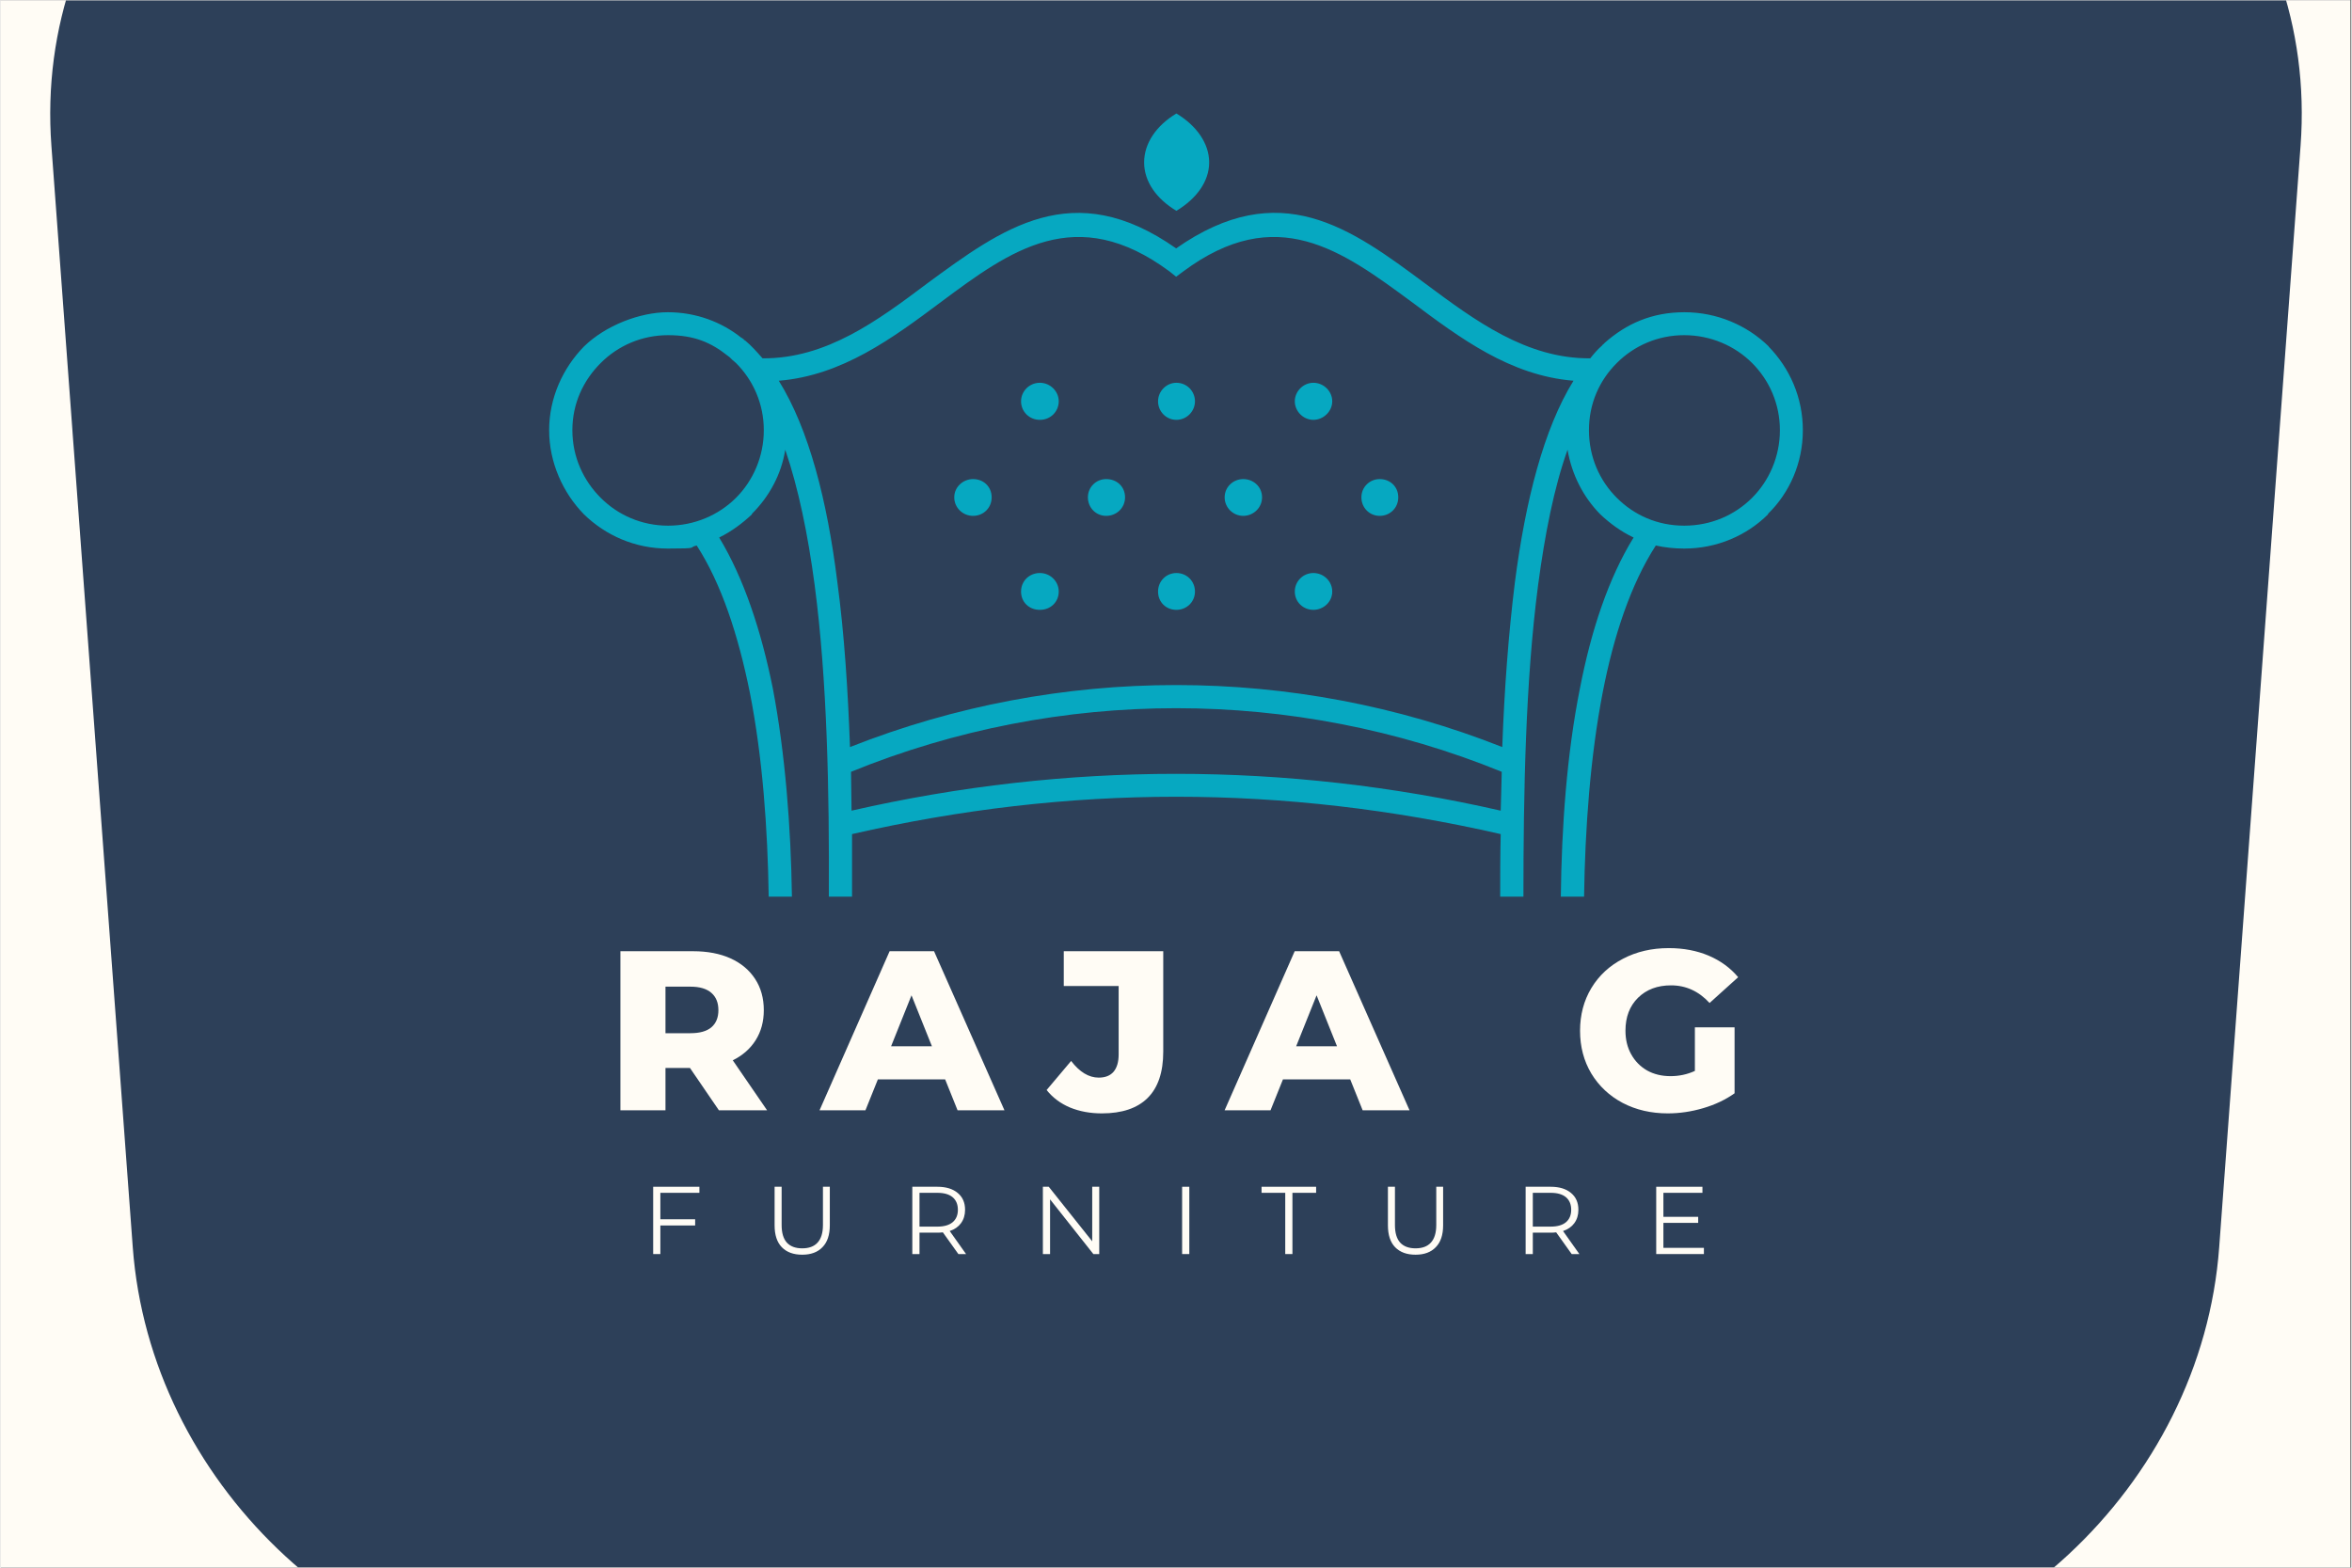 <svg xmlns="http://www.w3.org/2000/svg" xmlns:xlink="http://www.w3.org/1999/xlink" width="300" viewBox="0 0 224.88 150" height="200" preserveAspectRatio="xMidYMid meet"><rect x="0" y="0" width="224.88" height="150" fill="#808080" stroke="none"/><defs><g></g><clipPath id="a0b7918752"><path d="M 0 0.039 L 224.762 0.039 L 224.762 149.961 L 0 149.961 Z M 0 0.039 " clip-rule="nonzero"></path></clipPath><clipPath id="022dfacd9c"><path d="M 4.742 0.039 L 220.141 0.039 L 220.141 149.961 L 4.742 149.961 Z M 4.742 0.039 " clip-rule="nonzero"></path></clipPath><clipPath id="7321eff842"><path d="M 55.824 -27.699 L 55.824 160.984 C 56.375 161.023 56.93 161.023 57.48 161.023 L 167.082 161.023 L 167.082 -27.699 Z M 181.305 -27.699 L 167.082 -27.699 L 167.082 160.984 L 167.398 160.984 C 190.391 160.984 210.578 142.219 212.238 119.305 L 220.02 13.941 C 221.719 -8.934 204.297 -27.699 181.305 -27.699 Z M 43.574 -27.699 C 20.582 -27.699 3.16 -8.934 4.859 13.98 L 12.641 119.344 C 14.301 141.703 33.582 160.113 55.863 160.984 L 55.863 -27.699 Z M 43.574 -27.699 " clip-rule="nonzero"></path></clipPath><clipPath id="0918371cc8"><path d="M 109 10.848 L 116 10.848 L 116 21 L 109 21 Z M 109 10.848 " clip-rule="nonzero"></path></clipPath><clipPath id="3c2ae5aecd"><path d="M 52.473 20 L 172.406 20 L 172.406 85.805 L 52.473 85.805 Z M 52.473 20 " clip-rule="nonzero"></path></clipPath></defs><g clip-path="url(#a0b7918752)"><path fill="#ffffff" d="M 0 0.039 L 224.879 0.039 L 224.879 149.961 L 0 149.961 Z M 0 0.039 " fill-opacity="1" fill-rule="nonzero"></path><path fill="#fffcf5" d="M 0 0.039 L 224.879 0.039 L 224.879 149.961 L 0 149.961 Z M 0 0.039 " fill-opacity="1" fill-rule="nonzero"></path></g><g clip-path="url(#022dfacd9c)"><g clip-path="url(#7321eff842)"><path fill="#2d4059" d="M 4.742 -27.699 L 220.141 -27.699 L 220.141 160.875 L 4.742 160.875 Z M 4.742 -27.699 " fill-opacity="1" fill-rule="nonzero"></path></g></g><path fill="#06a8c1" d="M 99.418 54.828 C 98.406 54.828 97.617 55.594 97.617 56.602 C 97.617 57.613 98.383 58.352 99.418 58.352 C 100.457 58.352 101.223 57.59 101.223 56.602 C 101.223 55.617 100.406 54.828 99.418 54.828 Z M 99.418 54.828 " fill-opacity="1" fill-rule="nonzero"></path><path fill="#06a8c1" d="M 105.762 45.84 C 104.801 45.84 104.012 46.602 104.012 47.586 C 104.012 48.574 104.777 49.359 105.762 49.359 C 106.75 49.359 107.566 48.598 107.566 47.586 C 107.566 46.578 106.801 45.84 105.762 45.84 Z M 105.762 45.84 " fill-opacity="1" fill-rule="nonzero"></path><path fill="#06a8c1" d="M 99.418 36.625 C 98.406 36.625 97.617 37.438 97.617 38.398 C 97.617 39.359 98.383 40.172 99.418 40.172 C 100.457 40.172 101.223 39.359 101.223 38.398 C 101.223 37.438 100.406 36.625 99.418 36.625 Z M 99.418 36.625 " fill-opacity="1" fill-rule="nonzero"></path><path fill="#06a8c1" d="M 93.027 45.84 C 92.062 45.84 91.227 46.602 91.227 47.586 C 91.227 48.574 92.039 49.359 93.027 49.359 C 94.016 49.359 94.805 48.598 94.805 47.586 C 94.805 46.578 94.039 45.84 93.027 45.84 Z M 93.027 45.84 " fill-opacity="1" fill-rule="nonzero"></path><g clip-path="url(#0918371cc8)"><path fill="#06a8c1" d="M 112.477 20.172 C 114.402 19.012 115.613 17.363 115.613 15.539 C 115.613 13.719 114.402 12.016 112.477 10.859 C 110.551 12.016 109.391 13.719 109.391 15.539 C 109.391 17.363 110.551 19.012 112.477 20.172 Z M 112.477 20.172 " fill-opacity="1" fill-rule="nonzero"></path></g><path fill="#06a8c1" d="M 125.582 36.625 C 124.621 36.625 123.805 37.438 123.805 38.398 C 123.805 39.359 124.621 40.172 125.582 40.172 C 126.547 40.172 127.387 39.359 127.387 38.398 C 127.387 37.438 126.57 36.625 125.582 36.625 Z M 125.582 36.625 " fill-opacity="1" fill-rule="nonzero"></path><path fill="#06a8c1" d="M 112.477 54.828 C 111.516 54.828 110.723 55.594 110.723 56.602 C 110.723 57.613 111.488 58.352 112.477 58.352 C 113.465 58.352 114.254 57.59 114.254 56.602 C 114.254 55.617 113.488 54.828 112.477 54.828 Z M 112.477 54.828 " fill-opacity="1" fill-rule="nonzero"></path><g clip-path="url(#3c2ae5aecd)"><path fill="#06a8c1" d="M 169.148 33.152 C 167.078 31.133 164.215 29.875 161.078 29.875 C 157.945 29.875 155.523 30.984 153.477 32.781 L 153.426 32.832 L 153.379 32.883 L 153.328 32.93 L 153.277 32.98 L 153.23 32.98 L 153.23 33.031 L 153.18 33.078 C 152.785 33.422 152.414 33.844 152.07 34.285 C 145.973 34.336 141.035 30.664 136.297 27.141 C 129.137 21.82 122.375 16.82 112.453 23.766 C 102.578 16.82 95.816 21.848 88.609 27.141 C 83.918 30.664 78.98 34.336 72.887 34.285 C 72.344 33.668 71.824 33.078 71.23 32.586 L 71.184 32.586 L 71.184 32.535 L 71.133 32.535 L 71.082 32.488 L 71.082 32.438 L 71.035 32.438 L 70.984 32.391 L 70.934 32.34 L 70.887 32.34 C 68.961 30.789 66.492 29.875 63.828 29.875 C 61.16 29.875 57.879 31.133 55.805 33.152 C 53.781 35.223 52.473 38.078 52.473 41.16 C 52.473 44.238 53.781 47.145 55.805 49.215 C 57.879 51.234 60.691 52.488 63.828 52.488 C 66.961 52.488 65.703 52.391 66.59 52.195 C 68.961 55.863 70.566 60.789 71.676 66.285 C 72.887 72.418 73.379 79.266 73.477 85.793 L 75.699 85.793 C 75.602 79.145 75.059 72.121 73.871 65.867 C 72.762 60.371 71.109 55.348 68.738 51.43 C 69.898 50.863 70.961 50.074 71.871 49.215 L 71.871 49.164 C 73.527 47.516 74.688 45.395 75.059 43.031 C 76.316 46.699 77.23 51.137 77.871 55.965 C 79.082 65.125 79.277 75.793 79.23 85.793 L 81.449 85.793 L 81.449 79.809 C 91.793 77.441 102.109 76.234 112.453 76.234 C 122.793 76.234 133.16 77.441 143.504 79.809 C 143.453 81.828 143.453 83.824 143.453 85.793 L 145.676 85.793 C 145.676 75.793 145.875 65.176 147.082 55.965 C 147.727 51.137 148.59 46.699 149.898 43.031 C 150.293 45.395 151.402 47.562 153.031 49.215 C 153.945 50.074 155.008 50.863 156.215 51.43 C 153.797 55.348 152.145 60.371 151.082 65.867 C 149.824 72.148 149.328 79.145 149.254 85.793 L 151.477 85.793 C 151.574 79.266 152.07 72.418 153.254 66.285 C 154.316 60.789 155.969 55.863 158.34 52.195 C 159.203 52.391 160.141 52.488 161.055 52.488 C 164.188 52.488 167.051 51.234 169.074 49.215 L 169.074 49.164 C 171.148 47.145 172.406 44.285 172.406 41.16 C 172.406 38.031 171.148 35.223 169.125 33.152 Z M 70.344 47.637 C 68.688 49.289 66.367 50.297 63.852 50.297 C 61.332 50.297 59.062 49.289 57.41 47.637 C 55.754 45.988 54.695 43.719 54.695 41.16 C 54.695 38.598 55.754 36.379 57.41 34.73 C 59.062 33.078 61.332 32.07 63.852 32.07 C 66.367 32.07 67.973 32.781 69.555 34.039 L 69.75 34.188 L 69.898 34.336 L 69.949 34.383 L 69.996 34.434 C 70.098 34.531 70.242 34.629 70.344 34.73 C 71.996 36.379 73.008 38.645 73.008 41.16 C 73.008 43.672 71.996 45.988 70.344 47.637 Z M 143.504 77.566 C 133.16 75.203 122.793 74.043 112.453 74.043 C 102.109 74.043 91.742 75.203 81.402 77.566 C 81.402 76.309 81.352 75.102 81.352 73.848 C 91.324 69.781 101.914 67.762 112.453 67.762 C 122.992 67.762 133.629 69.781 143.602 73.848 C 143.555 75.102 143.555 76.309 143.504 77.566 Z M 144.863 55.691 C 144.246 60.668 143.848 66.012 143.652 71.48 C 133.629 67.516 123.043 65.547 112.453 65.547 C 101.863 65.547 91.273 67.516 81.254 71.48 C 81.055 66.039 80.711 60.668 80.043 55.691 C 79.082 47.934 77.328 41.059 74.441 36.43 C 80.488 35.938 85.324 32.363 89.965 28.891 C 96.582 23.965 102.875 19.332 111.836 25.984 L 112.453 26.477 L 113.117 25.984 C 122.055 19.332 128.301 23.965 134.988 28.891 C 139.629 32.363 144.418 35.938 150.465 36.43 C 147.602 41.059 145.875 47.906 144.863 55.691 Z M 167.547 47.637 C 165.891 49.289 163.621 50.297 161.055 50.297 C 158.488 50.297 156.266 49.289 154.613 47.637 C 152.957 45.988 151.945 43.719 151.945 41.16 C 151.945 38.598 152.957 36.379 154.613 34.73 C 156.266 33.078 158.535 32.07 161.055 32.07 C 163.57 32.07 165.891 33.078 167.547 34.73 C 169.199 36.379 170.211 38.645 170.211 41.16 C 170.211 43.672 169.199 45.988 167.547 47.637 Z M 167.547 47.637 " fill-opacity="1" fill-rule="nonzero"></path></g><path fill="#06a8c1" d="M 125.582 54.828 C 124.621 54.828 123.805 55.594 123.805 56.602 C 123.805 57.613 124.621 58.352 125.582 58.352 C 126.547 58.352 127.387 57.59 127.387 56.602 C 127.387 55.617 126.57 54.828 125.582 54.828 Z M 125.582 54.828 " fill-opacity="1" fill-rule="nonzero"></path><path fill="#06a8c1" d="M 131.926 45.84 C 130.965 45.84 130.176 46.602 130.176 47.586 C 130.176 48.574 130.941 49.359 131.926 49.359 C 132.914 49.359 133.703 48.598 133.703 47.586 C 133.703 46.578 132.938 45.84 131.926 45.84 Z M 131.926 45.84 " fill-opacity="1" fill-rule="nonzero"></path><path fill="#06a8c1" d="M 118.871 45.84 C 117.906 45.84 117.094 46.602 117.094 47.586 C 117.094 48.574 117.906 49.359 118.871 49.359 C 119.832 49.359 120.672 48.598 120.672 47.586 C 120.672 46.578 119.855 45.84 118.871 45.84 Z M 118.871 45.84 " fill-opacity="1" fill-rule="nonzero"></path><path fill="#06a8c1" d="M 112.477 36.625 C 111.516 36.625 110.723 37.438 110.723 38.398 C 110.723 39.359 111.488 40.172 112.477 40.172 C 113.465 40.172 114.254 39.359 114.254 38.398 C 114.254 37.438 113.488 36.625 112.477 36.625 Z M 112.477 36.625 " fill-opacity="1" fill-rule="nonzero"></path><g fill="#fffcf5" fill-opacity="1"><g transform="translate(61.378, 119.991)"><g><path d="M 1.734 -5.859 L 1.734 -3.328 L 5.062 -3.328 L 5.062 -2.734 L 1.734 -2.734 L 1.734 0 L 1.047 0 L 1.047 -6.438 L 5.469 -6.438 L 5.469 -5.859 Z M 1.734 -5.859 "></path></g></g></g><g fill="#fffcf5" fill-opacity="1"><g transform="translate(73.041, 119.991)"><g><path d="M 3.641 0.062 C 2.805 0.062 2.156 -0.176 1.688 -0.656 C 1.227 -1.133 1 -1.832 1 -2.75 L 1 -6.438 L 1.672 -6.438 L 1.672 -2.781 C 1.672 -2.031 1.836 -1.469 2.172 -1.094 C 2.516 -0.727 3.004 -0.547 3.641 -0.547 C 4.285 -0.547 4.773 -0.727 5.109 -1.094 C 5.453 -1.469 5.625 -2.031 5.625 -2.781 L 5.625 -6.438 L 6.281 -6.438 L 6.281 -2.75 C 6.281 -1.832 6.047 -1.133 5.578 -0.656 C 5.117 -0.176 4.473 0.062 3.641 0.062 Z M 3.641 0.062 "></path></g></g></g><g fill="#fffcf5" fill-opacity="1"><g transform="translate(86.168, 119.991)"><g><path d="M 5.453 0 L 3.969 -2.078 C 3.812 -2.055 3.641 -2.047 3.453 -2.047 L 1.734 -2.047 L 1.734 0 L 1.047 0 L 1.047 -6.438 L 3.453 -6.438 C 4.273 -6.438 4.922 -6.238 5.391 -5.844 C 5.859 -5.457 6.094 -4.922 6.094 -4.234 C 6.094 -3.734 5.961 -3.305 5.703 -2.953 C 5.453 -2.609 5.094 -2.359 4.625 -2.203 L 6.188 0 Z M 3.438 -2.625 C 4.082 -2.625 4.57 -2.766 4.906 -3.047 C 5.238 -3.328 5.406 -3.723 5.406 -4.234 C 5.406 -4.754 5.238 -5.156 4.906 -5.438 C 4.57 -5.719 4.082 -5.859 3.438 -5.859 L 1.734 -5.859 L 1.734 -2.625 Z M 3.438 -2.625 "></path></g></g></g><g fill="#fffcf5" fill-opacity="1"><g transform="translate(98.659, 119.991)"><g><path d="M 6.438 -6.438 L 6.438 0 L 5.875 0 L 1.734 -5.234 L 1.734 0 L 1.047 0 L 1.047 -6.438 L 1.609 -6.438 L 5.766 -1.219 L 5.766 -6.438 Z M 6.438 -6.438 "></path></g></g></g><g fill="#fffcf5" fill-opacity="1"><g transform="translate(111.979, 119.991)"><g><path d="M 1.047 -6.438 L 1.734 -6.438 L 1.734 0 L 1.047 0 Z M 1.047 -6.438 "></path></g></g></g><g fill="#fffcf5" fill-opacity="1"><g transform="translate(120.594, 119.991)"><g><path d="M 2.297 -5.859 L 0.031 -5.859 L 0.031 -6.438 L 5.25 -6.438 L 5.25 -5.859 L 2.984 -5.859 L 2.984 0 L 2.297 0 Z M 2.297 -5.859 "></path></g></g></g><g fill="#fffcf5" fill-opacity="1"><g transform="translate(131.713, 119.991)"><g><path d="M 3.641 0.062 C 2.805 0.062 2.156 -0.176 1.688 -0.656 C 1.227 -1.133 1 -1.832 1 -2.75 L 1 -6.438 L 1.672 -6.438 L 1.672 -2.781 C 1.672 -2.031 1.836 -1.469 2.172 -1.094 C 2.516 -0.727 3.004 -0.547 3.641 -0.547 C 4.285 -0.547 4.773 -0.727 5.109 -1.094 C 5.453 -1.469 5.625 -2.031 5.625 -2.781 L 5.625 -6.438 L 6.281 -6.438 L 6.281 -2.75 C 6.281 -1.832 6.047 -1.133 5.578 -0.656 C 5.117 -0.176 4.473 0.062 3.641 0.062 Z M 3.641 0.062 "></path></g></g></g><g fill="#fffcf5" fill-opacity="1"><g transform="translate(144.84, 119.991)"><g><path d="M 5.453 0 L 3.969 -2.078 C 3.812 -2.055 3.641 -2.047 3.453 -2.047 L 1.734 -2.047 L 1.734 0 L 1.047 0 L 1.047 -6.438 L 3.453 -6.438 C 4.273 -6.438 4.922 -6.238 5.391 -5.844 C 5.859 -5.457 6.094 -4.922 6.094 -4.234 C 6.094 -3.734 5.961 -3.305 5.703 -2.953 C 5.453 -2.609 5.094 -2.359 4.625 -2.203 L 6.188 0 Z M 3.438 -2.625 C 4.082 -2.625 4.57 -2.766 4.906 -3.047 C 5.238 -3.328 5.406 -3.723 5.406 -4.234 C 5.406 -4.754 5.238 -5.156 4.906 -5.438 C 4.57 -5.719 4.082 -5.859 3.438 -5.859 L 1.734 -5.859 L 1.734 -2.625 Z M 3.438 -2.625 "></path></g></g></g><g fill="#fffcf5" fill-opacity="1"><g transform="translate(157.332, 119.991)"><g><path d="M 5.609 -0.594 L 5.609 0 L 1.047 0 L 1.047 -6.438 L 5.469 -6.438 L 5.469 -5.859 L 1.734 -5.859 L 1.734 -3.562 L 5.062 -3.562 L 5.062 -2.984 L 1.734 -2.984 L 1.734 -0.594 Z M 5.609 -0.594 "></path></g></g></g><g fill="#fffcf5" fill-opacity="1"><g transform="translate(57.774, 106.234)"><g><path d="M 8.172 -4.047 L 5.828 -4.047 L 5.828 0 L 1.516 0 L 1.516 -15.219 L 8.469 -15.219 C 9.852 -15.219 11.051 -14.988 12.062 -14.531 C 13.07 -14.07 13.852 -13.414 14.406 -12.562 C 14.957 -11.719 15.234 -10.723 15.234 -9.578 C 15.234 -8.484 14.973 -7.523 14.453 -6.703 C 13.941 -5.891 13.211 -5.25 12.266 -4.781 L 15.547 0 L 10.938 0 Z M 10.891 -9.578 C 10.891 -10.297 10.664 -10.848 10.219 -11.234 C 9.77 -11.629 9.102 -11.828 8.219 -11.828 L 5.828 -11.828 L 5.828 -7.375 L 8.219 -7.375 C 9.102 -7.375 9.77 -7.562 10.219 -7.938 C 10.664 -8.32 10.891 -8.867 10.891 -9.578 Z M 10.891 -9.578 "></path></g></g></g><g fill="#fffcf5" fill-opacity="1"><g transform="translate(78.638, 106.234)"><g><path d="M 11.719 -2.953 L 5.281 -2.953 L 4.094 0 L -0.297 0 L 6.406 -15.219 L 10.656 -15.219 L 17.391 0 L 12.906 0 Z M 10.453 -6.125 L 8.5 -11 L 6.547 -6.125 Z M 10.453 -6.125 "></path></g></g></g><g fill="#fffcf5" fill-opacity="1"><g transform="translate(100.501, 106.234)"><g><path d="M 4.844 0.297 C 3.727 0.297 2.711 0.109 1.797 -0.266 C 0.891 -0.648 0.145 -1.207 -0.438 -1.938 L 1.906 -4.719 C 2.719 -3.656 3.598 -3.125 4.547 -3.125 C 5.172 -3.125 5.645 -3.312 5.969 -3.688 C 6.289 -4.07 6.453 -4.625 6.453 -5.344 L 6.453 -11.891 L 1.203 -11.891 L 1.203 -15.219 L 10.719 -15.219 L 10.719 -5.609 C 10.719 -3.641 10.219 -2.16 9.219 -1.172 C 8.227 -0.191 6.77 0.297 4.844 0.297 Z M 4.844 0.297 "></path></g></g></g><g fill="#fffcf5" fill-opacity="1"><g transform="translate(117.389, 106.234)"><g><path d="M 11.719 -2.953 L 5.281 -2.953 L 4.094 0 L -0.297 0 L 6.406 -15.219 L 10.656 -15.219 L 17.391 0 L 12.906 0 Z M 10.453 -6.125 L 8.5 -11 L 6.547 -6.125 Z M 10.453 -6.125 "></path></g></g></g><g fill="#fffcf5" fill-opacity="1"><g transform="translate(139.252, 106.234)"><g></g></g></g><g fill="#fffcf5" fill-opacity="1"><g transform="translate(150.359, 106.234)"><g><path d="M 11.719 -7.938 L 15.516 -7.938 L 15.516 -1.625 C 14.648 -1.008 13.648 -0.535 12.516 -0.203 C 11.391 0.129 10.258 0.297 9.125 0.297 C 7.531 0.297 6.094 -0.035 4.812 -0.703 C 3.539 -1.379 2.539 -2.316 1.812 -3.516 C 1.094 -4.723 0.734 -6.086 0.734 -7.609 C 0.734 -9.129 1.094 -10.488 1.812 -11.688 C 2.539 -12.895 3.551 -13.832 4.844 -14.5 C 6.133 -15.176 7.594 -15.516 9.219 -15.516 C 10.633 -15.516 11.906 -15.273 13.031 -14.797 C 14.164 -14.316 15.109 -13.629 15.859 -12.734 L 13.125 -10.266 C 12.094 -11.391 10.863 -11.953 9.438 -11.953 C 8.133 -11.953 7.082 -11.555 6.281 -10.766 C 5.477 -9.973 5.078 -8.922 5.078 -7.609 C 5.078 -6.766 5.258 -6.016 5.625 -5.359 C 5.988 -4.703 6.492 -4.188 7.141 -3.812 C 7.797 -3.445 8.547 -3.266 9.391 -3.266 C 10.211 -3.266 10.988 -3.43 11.719 -3.766 Z M 11.719 -7.938 "></path></g></g></g></svg>